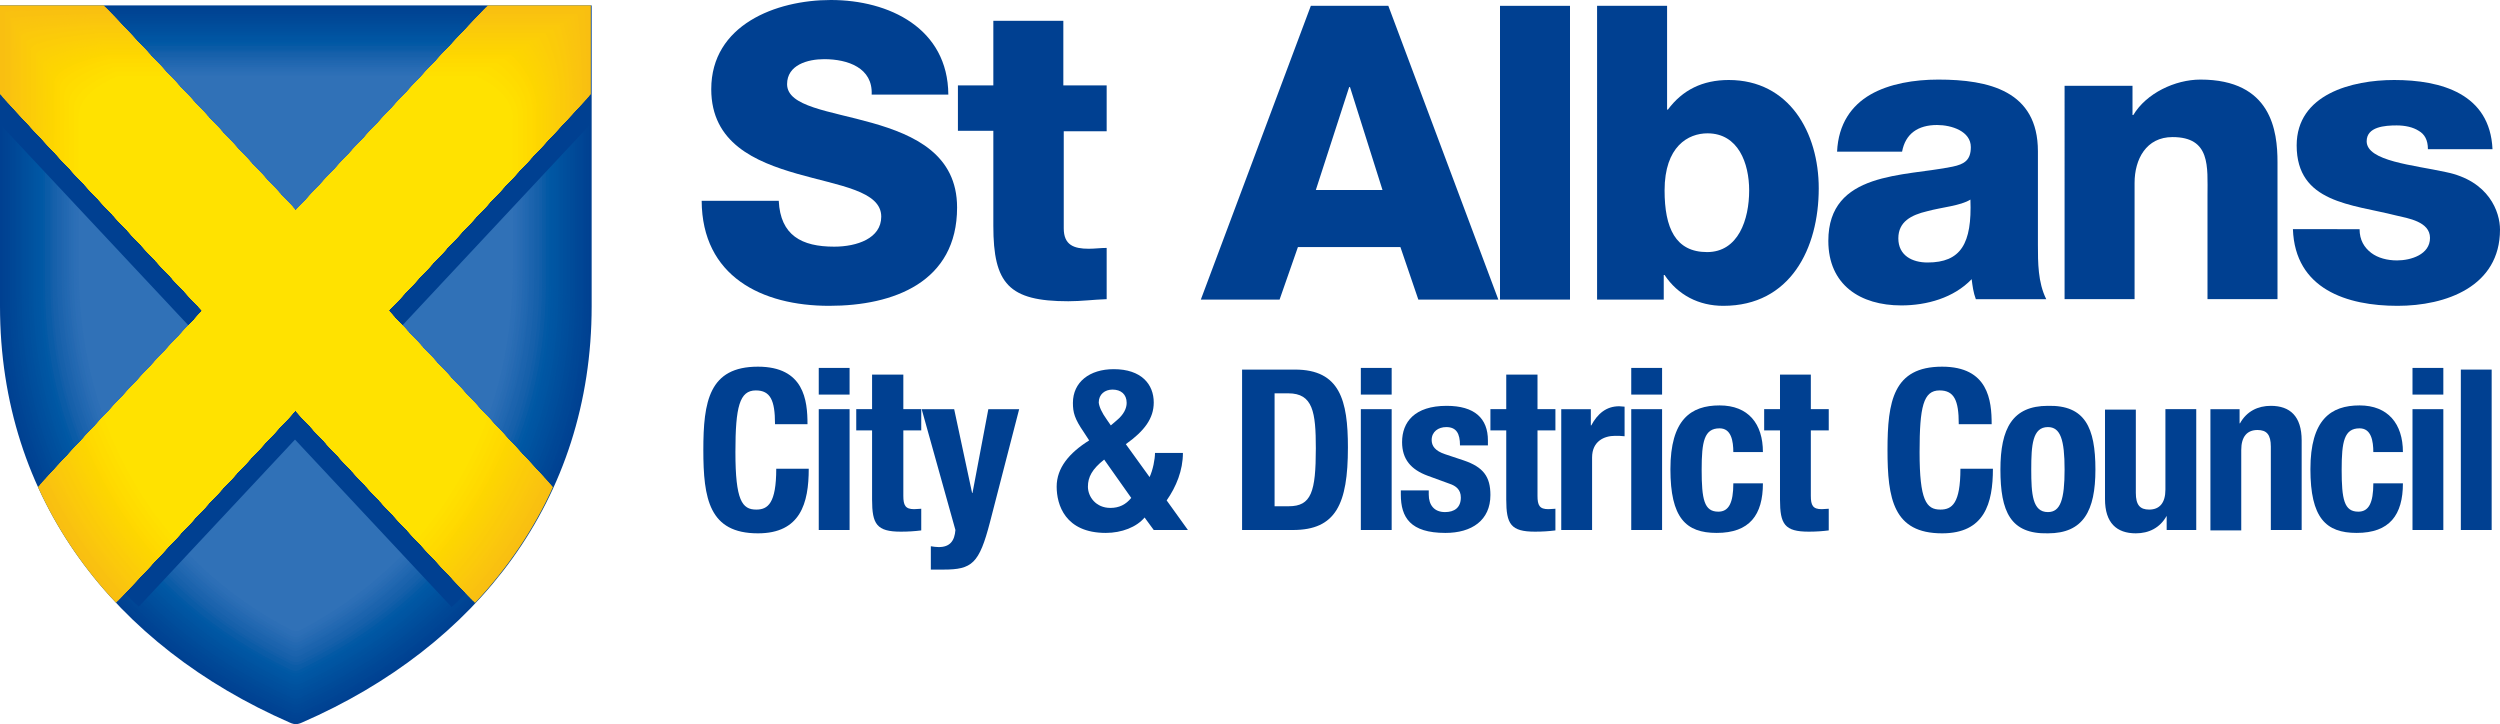 <svg xmlns="http://www.w3.org/2000/svg" xmlns:xlink="http://www.w3.org/1999/xlink" version="1.1" id="layer" x="0px" y="0px" style="enable-background:new 0 0 652 652;" xml:space="preserve" viewBox="21.8 234 600 173.8">
<style type="text/css">
	.st0{fill:#004091;}
	.st1{fill:#004292;}
	.st2{fill:#004393;}
	.st3{fill:#004494;}
	.st4{fill:#004695;}
	.st5{fill:#004796;}
	.st6{fill:#004897;}
	.st7{fill:#004A98;}
	.st8{fill:#004B99;}
	.st9{fill:#004D9B;}
	.st10{fill:#004E9C;}
	.st11{fill:#004F9D;}
	.st12{fill:#00519E;}
	.st13{fill:#00529F;}
	.st14{fill:#0054A1;}
	.st15{fill:#0055A2;}
	.st16{fill:#0056A3;}
	.st17{fill:#0058A4;}
	.st18{fill:#0359A5;}
	.st19{fill:#0A5BA6;}
	.st20{fill:#0B5CA7;}
	.st21{fill:#115EA9;}
	.st22{fill:#1660AA;}
	.st23{fill:#1761AB;}
	.st24{fill:#1B63AD;}
	.st25{fill:#1C64AE;}
	.st26{fill:#2066AF;}
	.st27{fill:#2168B1;}
	.st28{fill:#2469B2;}
	.st29{fill:#286BB3;}
	.st30{fill:#296DB4;}
	.st31{fill:#2C6EB6;}
	.st32{fill:#2D6FB6;}
	.st33{fill:#3071B7;}
	.st34{clip-path:url(#SVGID_2_);fill:#F9BF11;}
	.st35{clip-path:url(#SVGID_2_);fill:#F9C110;}
	.st36{clip-path:url(#SVGID_2_);fill:#FAC30F;}
	.st37{clip-path:url(#SVGID_2_);fill:#FAC40F;}
	.st38{clip-path:url(#SVGID_2_);fill:#FAC50E;}
	.st39{clip-path:url(#SVGID_2_);fill:#FAC60D;}
	.st40{clip-path:url(#SVGID_2_);fill:#FBC70D;}
	.st41{clip-path:url(#SVGID_2_);fill:#FBC90C;}
	.st42{clip-path:url(#SVGID_2_);fill:#FBC90B;}
	.st43{clip-path:url(#SVGID_2_);fill:#FBCB0A;}
	.st44{clip-path:url(#SVGID_2_);fill:#FBCB09;}
	.st45{clip-path:url(#SVGID_2_);fill:#FCCD08;}
	.st46{clip-path:url(#SVGID_2_);fill:#FCCF07;}
	.st47{clip-path:url(#SVGID_2_);fill:#FCD006;}
	.st48{clip-path:url(#SVGID_2_);fill:#FCD105;}
	.st49{clip-path:url(#SVGID_2_);fill:#FDD204;}
	.st50{clip-path:url(#SVGID_2_);fill:#FDD303;}
	.st51{clip-path:url(#SVGID_2_);fill:#FDD402;}
	.st52{clip-path:url(#SVGID_2_);fill:#FDD501;}
	.st53{clip-path:url(#SVGID_2_);fill:#FDD600;}
	.st54{clip-path:url(#SVGID_2_);fill:#FFD700;}
	.st55{clip-path:url(#SVGID_2_);fill:#FFD800;}
	.st56{clip-path:url(#SVGID_2_);fill:#FFDA00;}
	.st57{clip-path:url(#SVGID_2_);fill:#FFDC00;}
	.st58{clip-path:url(#SVGID_2_);fill:#FFDE00;}
	.st59{clip-path:url(#SVGID_2_);fill:#FFE000;}
	.st60{clip-path:url(#SVGID_2_);fill:#FFE200;}
</style>
<g>
	<path class="st0" d="M92.8,407.8c-0.7,0-1.5-0.4-1.5-0.4c-42-18.4-69.5-53.5-69.5-99.9v-72.2h71h71v72.2   c0,46.4-27.5,81.6-69.5,99.9C94.3,407.4,93.5,407.8,92.8,407.8"/>
	<path class="st1" d="M92.8,407.1c-0.7,0-1.5-0.4-1.5-0.4c-41.7-18.3-68.9-53.3-68.9-99.5v-71.4h70.4h70.4v71.4   c0,46.3-27.3,81.2-68.9,99.5C94.3,406.7,93.5,407.1,92.8,407.1"/>
	<path class="st2" d="M92.8,406.4c-0.7,0-1.5-0.4-1.5-0.4C50,387.9,23,353,23,306.9v-70.6h69.8h69.8v70.6c0,46.1-27,80.9-68.4,99.1   C94.2,406.1,93.5,406.4,92.8,406.4"/>
	<path class="st3" d="M92.8,405.7c-0.7,0-1.4-0.4-1.4-0.4c-41-18.1-67.8-52.8-67.8-98.7v-69.8h69.3H162v69.8   c0,45.9-26.8,80.6-67.8,98.7C94.2,405.4,93.5,405.7,92.8,405.7"/>
	<path class="st4" d="M92.8,405.1c-0.7,0-1.4-0.4-1.4-0.4c-40.6-18.1-67.2-52.6-67.2-98.3v-69h68.7h68.7v69   c0,45.7-26.6,80.3-67.2,98.3C94.2,404.7,93.5,405.1,92.8,405.1"/>
	<path class="st5" d="M92.8,404.4c-0.7,0-1.4-0.4-1.4-0.4c-40.3-18-66.7-52.4-66.7-98v-68.2h68.1h68.1v68.2c0,45.5-26.4,80-66.7,98   C94.2,404,93.5,404.4,92.8,404.4"/>
	<path class="st6" d="M92.8,403.7c-0.7,0-1.4-0.4-1.4-0.4c-40-17.9-66.1-52.2-66.1-97.6v-67.4h67.5h67.5v67.4   c0,45.4-26.2,79.6-66.1,97.6C94.2,403.4,93.4,403.7,92.8,403.7"/>
	<path class="st7" d="M92.8,403.1c-0.7,0-1.4-0.4-1.4-0.4c-39.6-17.9-65.6-52-65.6-97.2v-66.6h67h67v66.6   c0,45.2-25.9,79.3-65.6,97.2C94.2,402.7,93.4,403.1,92.8,403.1"/>
	<path class="st8" d="M92.8,402.4c-0.7,0-1.4-0.4-1.4-0.4c-39.3-17.8-65-51.8-65-96.8v-65.8h66.4h66.4v65.8c0,45-25.7,79-65,96.8   C94.2,402,93.4,402.4,92.8,402.4"/>
	<path class="st9" d="M92.8,401.7c-0.7,0-1.4-0.4-1.4-0.4c-39-17.7-64.4-51.6-64.4-96.4v-65h65.8h65.8v65   c0,44.8-25.5,78.7-64.4,96.4C94.2,401.4,93.4,401.7,92.8,401.7"/>
	<path class="st10" d="M92.8,401c-0.6,0-1.4-0.3-1.4-0.3c-38.6-17.6-63.9-51.4-63.9-96v-64.2h65.3H158v64.2   c0,44.6-25.3,78.4-63.9,96C94.1,400.7,93.4,401,92.8,401"/>
	<path class="st11" d="M92.8,400.4c-0.6,0-1.4-0.3-1.4-0.3c-38.3-17.6-63.3-51.2-63.3-95.6V241h64.7h64.7v63.4   c0,44.4-25,78.1-63.3,95.6C94.1,400,93.4,400.4,92.8,400.4"/>
	<path class="st12" d="M92.8,399.7c-0.6,0-1.3-0.3-1.3-0.3c-37.9-17.5-62.8-51-62.8-95.2v-62.6h64.1h64.1v62.6   c0,44.3-24.8,77.7-62.8,95.2C94.1,399.3,93.4,399.7,92.8,399.7"/>
	<path class="st13" d="M92.8,399c-0.6,0-1.3-0.3-1.3-0.3c-37.6-17.4-62.2-50.8-62.2-94.8V242h63.5h63.5v61.8   c0,44.1-24.6,77.4-62.2,94.8C94.1,398.7,93.4,399,92.8,399"/>
	<path class="st14" d="M92.8,398.3c-0.6,0-1.3-0.3-1.3-0.3c-37.3-17.4-61.7-50.5-61.7-94.4v-61.1h63h63v61.1   c0,43.9-24.4,77.1-61.7,94.4C94.1,398,93.4,398.3,92.8,398.3"/>
	<path class="st15" d="M92.8,397.7c-0.6,0-1.3-0.3-1.3-0.3C54.5,380,30.4,347,30.4,303.3V243h62.4h62.4v60.3   c0,43.7-24.2,76.8-61.1,94.1C94.1,397.3,93.4,397.7,92.8,397.7"/>
	<path class="st16" d="M92.8,397c-0.6,0-1.3-0.3-1.3-0.3c-36.6-17.2-60.5-50.1-60.5-93.7v-59.5h61.8h61.8V303   c0,43.5-23.9,76.5-60.5,93.7C94.1,396.6,93.4,397,92.8,397"/>
	<path class="st17" d="M92.8,396.3c-0.6,0-1.3-0.3-1.3-0.3c-36.3-17.1-60-49.9-60-93.3V244h61.3H154v58.7c0,43.4-23.7,76.1-60,93.3   C94.1,396,93.4,396.3,92.8,396.3"/>
	<path class="st18" d="M92.8,395.6c-0.6,0-1.3-0.3-1.3-0.3c-35.9-17.1-59.4-49.7-59.4-92.9v-57.9h60.7h60.7v57.9   c0,43.2-23.5,75.8-59.4,92.9C94,395.3,93.4,395.6,92.8,395.6"/>
	<path class="st19" d="M92.8,395c-0.6,0-1.3-0.3-1.3-0.3c-35.6-17-58.9-49.5-58.9-92.5V245h60.1h60.1v57.1c0,43-23.3,75.5-58.9,92.5   C94,394.6,93.4,395,92.8,395"/>
	<path class="st20" d="M92.8,394.3c-0.6,0-1.3-0.3-1.3-0.3c-35.2-16.9-58.3-49.3-58.3-92.1v-56.3h59.5h59.6v56.3   c0,42.8-23.1,75.2-58.3,92.1C94,394,93.4,394.3,92.8,394.3"/>
	<path class="st21" d="M92.8,393.6c-0.6,0-1.2-0.3-1.2-0.3c-34.9-16.9-57.7-49.1-57.7-91.7v-55.5h59h59v55.5   c0,42.6-22.8,74.9-57.8,91.7C94,393.3,93.4,393.6,92.8,393.6"/>
	<path class="st22" d="M92.8,392.9c-0.6,0-1.2-0.3-1.2-0.3c-34.6-16.8-57.2-48.9-57.2-91.3v-54.7h58.4h58.4v54.7   c0,42.5-22.6,74.6-57.2,91.3C94,392.6,93.4,392.9,92.8,392.9"/>
	<path class="st23" d="M92.8,392.3c-0.6,0-1.2-0.3-1.2-0.3c-34.2-16.7-56.6-48.7-56.6-90.9v-53.9h57.8h57.8V301   c0,42.3-22.4,74.2-56.6,90.9C94,391.9,93.4,392.3,92.8,392.3"/>
	<path class="st24" d="M92.8,391.6c-0.6,0-1.2-0.3-1.2-0.3c-33.9-16.6-56.1-48.5-56.1-90.5v-53.1h57.3H150v53.1   c0,42.1-22.2,73.9-56.1,90.5C94,391.3,93.3,391.6,92.8,391.6"/>
	<path class="st25" d="M92.8,390.9c-0.6,0-1.2-0.3-1.2-0.3C58,374,36.1,342.3,36.1,300.4v-52.3h56.7h56.7v52.3   c0,41.9-22,73.6-55.5,90.2C94,390.6,93.3,390.9,92.8,390.9"/>
	<path class="st26" d="M92.8,390.2c-0.6,0-1.2-0.3-1.2-0.3c-33.2-16.5-55-48-55-89.8v-51.6h56.1h56.1v51.6c0,41.7-21.7,73.3-55,89.8   C93.9,389.9,93.3,390.2,92.8,390.2"/>
	<path class="st27" d="M92.8,389.6c-0.6,0-1.2-0.3-1.2-0.3c-32.9-16.4-54.4-47.8-54.4-89.4v-50.8h55.6h55.6v50.8   c0,41.5-21.5,73-54.4,89.4C93.9,389.2,93.3,389.6,92.8,389.6"/>
	<path class="st28" d="M92.8,388.9c-0.5,0-1.2-0.3-1.2-0.3c-32.5-16.3-53.8-47.6-53.8-89v-50h55h55v50c0,41.4-21.3,72.6-53.8,89   C93.9,388.6,93.3,388.9,92.8,388.9"/>
	<path class="st29" d="M92.8,388.2c-0.5,0-1.1-0.3-1.1-0.3c-32.2-16.3-53.3-47.4-53.3-88.6v-49.2h54.4h54.4v49.2   c0,41.2-21.1,72.3-53.3,88.6C93.9,387.9,93.3,388.2,92.8,388.2"/>
	<path class="st30" d="M92.8,387.5c-0.5,0-1.1-0.3-1.1-0.3C59.8,371,38.9,340,38.9,299v-48.4h53.8h53.8V299c0,41-20.8,72-52.7,88.2   C93.9,387.2,93.3,387.5,92.8,387.5"/>
	<path class="st31" d="M92.8,386.9c-0.5,0-1.1-0.3-1.1-0.3c-31.5-16.1-52.2-47-52.2-87.8v-47.6h53.3H146v47.6   c0,40.8-20.6,71.7-52.2,87.8C93.9,386.6,93.3,386.9,92.8,386.9"/>
	<path class="st32" d="M92.8,386.2c-0.5,0-1.1-0.3-1.1-0.3c-31.2-16.1-51.6-46.8-51.6-87.4v-46.8h52.7h52.7v46.8   c0,40.6-20.4,71.4-51.6,87.4C93.9,385.9,93.3,386.2,92.8,386.2"/>
	<path class="st33" d="M92.8,385.5c-0.5,0-1.1-0.3-1.1-0.3c-30.9-16-51-46.6-51-87v-46h52.1h52.1v46c0,40.5-20.2,71-51,87   C93.9,385.2,93.3,385.5,92.8,385.5"/>
	<path class="st0" d="M92.6,291.7l-46.1-49.3H21.8v21.4l48.5,51.8l-35.7,38.1c5.4,9.6,12.3,18.3,20.5,25.9l37.5-40.1l37.6,40.2   c8.3-7.6,15.2-16.3,20.6-25.9L115,315.7l48.6-52v-21.3h-24.9L92.6,291.7z"/>
</g>
<g>
	<defs>
		<path id="SVGID_1_" d="M138.9,235.3l-46.1,49.3l-46.1-49.3H21.8v21.3l48.6,52l-39.5,42.3c4.7,10.3,11,19.6,18.7,27.8l43.1-46.2    l43.1,46.2c7.7-8.2,14.1-17.6,18.7-27.8l-39.5-42.3l48.6-52v-21.3H138.9z"/>
	</defs>
	<clipPath id="SVGID_2_">
		<use xlink:href="#SVGID_1_" style="overflow:visible;"/>
	</clipPath>
	<path class="st34" d="M92.8,407.8c-0.7,0-1.5-0.4-1.5-0.4c-42-18.4-69.5-53.5-69.5-99.9v-72.2h141.9v72.2   c0,46.4-27.5,81.6-69.5,99.9C94.3,407.4,93.5,407.8,92.8,407.8"/>
	<path class="st34" d="M22.4,236.1c0-0.2,20.2-0.3,20.2-0.3h59.6h60.7c0,0,0.3,8.2,0.3,20.2v51.2c0,46.3-27.3,81.2-68.9,99.5   c0,0-0.8,0.4-1.5,0.4c-0.7,0-1.5-0.4-1.5-0.4c-41.7-18.3-68.9-53.3-68.9-99.5V236.1z"/>
	<path class="st35" d="M23,236.9c0-0.4,19.8-0.6,19.8-0.6h59.1h60.2c0,0,0.5,8.1,0.5,19.9v50.7c0,46.1-27,80.9-68.4,99.1   c0,0-0.8,0.4-1.5,0.4c-0.7,0-1.5-0.4-1.5-0.4C50,387.8,23,353,23,306.9V236.9z"/>
	<path class="st35" d="M23.5,237.7c0-0.6,19.5-0.9,19.5-0.9h58.6h59.6c0,0,0.8,8,0.8,19.6v50.2c0,45.9-26.8,80.6-67.8,98.7   c0,0-0.8,0.4-1.4,0.4c-0.7,0-1.5-0.4-1.5-0.4c-41-18.1-67.8-52.8-67.8-98.7C23.5,276.4,23.5,238.5,23.5,237.7"/>
	<path class="st36" d="M24.1,238.6c0-0.8,19.2-1.2,19.2-1.2h58h59.1c0,0,1.1,7.8,1.1,19.2v49.7c0,45.7-26.6,80.3-67.2,98.3   c0,0-0.8,0.4-1.4,0.4c-0.7,0-1.4-0.4-1.4-0.4c-40.6-18.1-67.2-52.6-67.2-98.3V238.6z"/>
	<path class="st37" d="M24.7,239.4c0-0.9,18.8-1.5,18.8-1.5H101h58.5c0,0,1.4,7.7,1.4,18.9v49.3c0,45.5-26.4,80-66.7,98   c0,0-0.8,0.4-1.4,0.4c-0.7,0-1.4-0.4-1.4-0.4c-40.3-18-66.7-52.4-66.7-98C24.7,276.8,24.7,240.6,24.7,239.4"/>
	<path class="st38" d="M25.2,240.2c0-1.1,18.5-1.8,18.5-1.8h57h58c0,0,1.6,7.5,1.6,18.6v48.8c0,45.4-26.2,79.6-66.1,97.6   c0,0-0.7,0.4-1.4,0.4c-0.7,0-1.4-0.4-1.4-0.4c-40-17.9-66.1-52.2-66.1-97.6C25.2,277,25.2,241.6,25.2,240.2"/>
	<path class="st39" d="M25.8,241c0-1.3,18.2-2,18.2-2h56.4h57.4c0,0,1.9,7.4,1.9,18.3v48.3c0,45.2-25.9,79.3-65.6,97.2   c0,0-0.7,0.4-1.4,0.4c-0.7,0-1.4-0.4-1.4-0.4c-39.6-17.9-65.6-52-65.6-97.2C25.8,277.2,25.8,242.7,25.8,241"/>
	<path class="st40" d="M26.4,241.8c0-1.5,17.9-2.3,17.9-2.3h55.9H157c0,0,2.2,7.2,2.2,18v47.8c0,45-25.7,79-65,96.8   c0,0-0.7,0.4-1.4,0.4c-0.7,0-1.4-0.4-1.4-0.4c-39.3-17.8-65-51.8-65-96.8V241.8z"/>
	<path class="st41" d="M26.9,242.6c0-1.7,17.5-2.6,17.5-2.6h55.4h56.3c0,0,2.4,7.1,2.4,17.7V305c0,44.8-25.5,78.7-64.4,96.4   c0,0-0.7,0.4-1.4,0.4s-1.4-0.4-1.4-0.4c-39-17.7-64.4-51.6-64.4-96.4C26.9,277.6,26.9,244.8,26.9,242.6"/>
	<path class="st42" d="M27.5,243.4c0-1.9,17.2-2.9,17.2-2.9h54.8h55.8c0,0,2.7,6.9,2.7,17.4v46.9c0,44.6-25.3,78.4-63.9,96   c0,0-0.7,0.3-1.4,0.3c-0.6,0-1.4-0.3-1.4-0.3c-38.6-17.6-63.9-51.4-63.9-96V243.4z"/>
	<path class="st43" d="M28.1,244.2c0-2.1,16.9-3.2,16.9-3.2h54.3h55.2c0,0,3,6.8,3,17.1v46.4c0,44.4-25,78.1-63.3,95.6   c0,0-0.7,0.3-1.4,0.3s-1.4-0.3-1.4-0.3c-38.3-17.6-63.3-51.2-63.3-95.6V244.2z"/>
	<path class="st44" d="M28.7,245c0-2.2,16.5-3.5,16.5-3.5H99h54.7c0,0,3.2,6.7,3.2,16.7v45.9c0,44.3-24.8,77.7-62.8,95.2   c0,0-0.7,0.3-1.3,0.3s-1.3-0.3-1.3-0.3c-37.9-17.5-62.8-51-62.8-95.2V245z"/>
	<path class="st45" d="M29.2,245.8c0-2.4,16.2-3.8,16.2-3.8h53.2h54.1c0,0,3.5,6.5,3.5,16.4v45.4c0,44.1-24.6,77.4-62.2,94.8   c0,0-0.7,0.3-1.3,0.3c-0.6,0-1.3-0.3-1.3-0.3c-37.6-17.4-62.2-50.8-62.2-94.8V245.8z"/>
	<path class="st45" d="M29.8,246.6c0-2.6,15.9-4.1,15.9-4.1h52.7H152c0,0,3.8,6.4,3.8,16.1v45c0,43.9-24.4,77.1-61.7,94.4   c0,0-0.7,0.3-1.3,0.3c-0.6,0-1.3-0.3-1.3-0.3c-37.3-17.4-61.7-50.5-61.7-94.4C29.8,278.7,29.8,250,29.8,246.6"/>
	<path class="st46" d="M30.4,247.4c0-2.8,15.5-4.4,15.5-4.4h52.2h53c0,0,4.1,6.2,4.1,15.8v44.5c0,43.7-24.2,76.8-61.1,94.1   c0,0-0.7,0.3-1.3,0.3c-0.6,0-1.3-0.3-1.3-0.3C54.5,380,30.4,347,30.4,303.3C30.4,278.9,30.4,251,30.4,247.4"/>
	<path class="st47" d="M30.9,248.2c0-3,15.2-4.7,15.2-4.7h51.6h52.5c0,0,4.3,6.1,4.3,15.5v44c0,43.5-23.9,76.5-60.5,93.7   c0,0-0.7,0.3-1.3,0.3c-0.6,0-1.3-0.3-1.3-0.3c-36.6-17.2-60.5-50.1-60.5-93.7V248.2z"/>
	<path class="st48" d="M31.5,249c0-3.2,14.9-5,14.9-5h51.1h51.9c0,0,4.6,5.9,4.6,15.2v43.5c0,43.4-23.7,76.1-60,93.3   c0,0-0.7,0.3-1.3,0.3c-0.6,0-1.3-0.3-1.3-0.3c-36.3-17.1-60-49.9-60-93.3C31.5,279.3,31.5,253.1,31.5,249"/>
	<path class="st49" d="M32.1,249.8c0-3.4,14.6-5.3,14.6-5.3h50.5h51.4c0,0,4.9,5.8,4.9,14.9v43c0,43.2-23.5,75.8-59.4,92.9   c0,0-0.7,0.3-1.3,0.3c-0.6,0-1.3-0.3-1.3-0.3c-35.9-17.1-59.4-49.7-59.4-92.9V249.8z"/>
	<path class="st50" d="M32.7,250.6c0-3.6,14.2-5.5,14.2-5.5h50h50.9c0,0,5.1,5.7,5.1,14.5v42.6c0,43-23.3,75.5-58.9,92.5   c0,0-0.7,0.3-1.3,0.3c-0.6,0-1.3-0.3-1.3-0.3c-35.6-17-58.9-49.5-58.9-92.5C32.7,279.7,32.7,255.2,32.7,250.6"/>
	<path class="st51" d="M33.2,251.4c0-3.7,13.9-5.8,13.9-5.8h49.5h50.3c0,0,5.4,5.5,5.4,14.2v42.1c0,42.8-23.1,75.2-58.3,92.1   c0,0-0.7,0.3-1.2,0.3c-0.6,0-1.3-0.3-1.3-0.3c-35.2-16.9-58.3-49.3-58.3-92.1C33.2,279.9,33.2,256.3,33.2,251.4"/>
	<path class="st52" d="M33.8,252.2c0-3.9,13.6-6.1,13.6-6.1h48.9h49.8c0,0,5.7,5.4,5.7,13.9v41.6c0,42.6-22.8,74.9-57.8,91.7   c0,0-0.6,0.3-1.2,0.3c-0.6,0-1.2-0.3-1.2-0.3c-34.9-16.9-57.7-49.1-57.7-91.7C33.8,280.1,33.8,257.3,33.8,252.2"/>
	<path class="st53" d="M34.4,253c0-4.1,13.3-6.4,13.3-6.4H96h49.2c0,0,6,5.2,6,13.6v41.1c0,42.5-22.6,74.6-57.2,91.3   c0,0-0.6,0.3-1.2,0.3c-0.6,0-1.2-0.3-1.2-0.3c-34.6-16.8-57.2-48.9-57.2-91.3C34.4,280.3,34.4,258.4,34.4,253"/>
	<path class="st54" d="M34.9,253.8c0-4.3,12.9-6.7,12.9-6.7h47.9h48.7c0,0,6.2,5.1,6.2,13.3V301c0,42.3-22.4,74.2-56.6,90.9   c0,0-0.6,0.3-1.2,0.3c-0.6,0-1.2-0.3-1.2-0.3c-34.2-16.7-56.6-48.7-56.6-90.9C34.9,280.5,34.9,259.4,34.9,253.8"/>
	<path class="st55" d="M35.5,254.6c0-4.5,12.6-7,12.6-7h47.3h48.1c0,0,6.5,4.9,6.5,13v40.2c0,42.1-22.2,73.9-56.1,90.5   c0,0-0.6,0.3-1.2,0.3c-0.6,0-1.2-0.3-1.2-0.3c-33.9-16.6-56.1-48.5-56.1-90.5V254.6z"/>
	<path class="st56" d="M36.1,255.4c0-4.7,12.3-7.3,12.3-7.3h46.8h47.6c0,0,6.8,4.8,6.8,12.7v39.7c0,41.9-22,73.6-55.5,90.2   c0,0-0.6,0.3-1.2,0.3s-1.2-0.3-1.2-0.3C58,374,36.1,342.3,36.1,300.4C36.1,280.9,36.1,261.5,36.1,255.4"/>
	<path class="st56" d="M36.6,256.2c0-4.9,11.9-7.6,11.9-7.6h46.3h47c0,0,7,4.7,7,12.3v39.2c0,41.7-21.7,73.3-55,89.8   c0,0-0.6,0.3-1.2,0.3s-1.2-0.3-1.2-0.3c-33.2-16.5-55-48-55-89.8C36.6,281.1,36.6,262.5,36.6,256.2"/>
	<path class="st57" d="M37.2,257c0-5,11.6-7.9,11.6-7.9h45.7H141c0,0,7.3,4.5,7.3,12v38.7c0,41.5-21.5,73-54.4,89.4   c0,0-0.6,0.3-1.2,0.3c-0.6,0-1.2-0.3-1.2-0.3c-32.9-16.4-54.4-47.8-54.4-89.4C37.2,281.3,37.2,263.6,37.2,257"/>
	<path class="st57" d="M37.8,257.8c0-5.2,11.3-8.2,11.3-8.2h45.2h45.9c0,0,7.6,4.4,7.6,11.7v38.3c0,41.4-21.3,72.6-53.8,89   c0,0-0.6,0.3-1.2,0.3c-0.5,0-1.2-0.3-1.2-0.3c-32.5-16.3-53.8-47.6-53.8-89C37.8,281.5,37.8,264.6,37.8,257.8"/>
	<path class="st58" d="M38.4,258.6c0-5.4,10.9-8.5,10.9-8.5H94h45.4c0,0,7.9,4.2,7.9,11.4v37.8c0,41.2-21.1,72.3-53.3,88.6   c0,0-0.6,0.3-1.1,0.3c-0.5,0-1.1-0.3-1.1-0.3c-32.2-16.3-53.3-47.4-53.3-88.6C38.4,281.7,38.4,265.7,38.4,258.6"/>
	<path class="st58" d="M38.9,259.4c0-5.6,10.6-8.8,10.6-8.8h44.1h44.8c0,0,8.1,4.1,8.1,11.1V299c0,41-20.9,72-52.7,88.2   c0,0-0.6,0.3-1.1,0.3c-0.5,0-1.1-0.3-1.1-0.3C59.8,371,38.9,340,38.9,299C38.9,281.9,38.9,266.7,38.9,259.4"/>
	<path class="st59" d="M39.5,260.2c0-5.8,10.3-9.1,10.3-9.1h43.6h44.3c0,0,8.4,3.9,8.4,10.8v36.8c0,40.8-20.6,71.7-52.2,87.8   c0,0-0.6,0.3-1.1,0.3c-0.5,0-1.1-0.3-1.1-0.3c-31.5-16.1-52.2-47-52.2-87.8C39.5,282.1,39.5,267.8,39.5,260.2"/>
	<path class="st59" d="M40.1,261c0-6,10-9.3,10-9.3h43h43.7c0,0,8.7,3.8,8.7,10.5v36.3c0,40.6-20.4,71.4-51.6,87.4   c0,0-0.6,0.3-1.1,0.3c-0.5,0-1.1-0.3-1.1-0.3c-31.2-16.1-51.6-46.8-51.6-87.4C40.1,282.3,40.1,268.8,40.1,261"/>
	<path class="st60" d="M92.8,385.5c-0.5,0-1.1-0.3-1.1-0.3c-30.9-16-51-46.6-51-87c0-15.6,0-28.3,0-36.4c0-6.2,9.6-9.6,9.6-9.6h42.5   H136c0,0,8.9,3.6,8.9,10.2v35.9c0,40.5-20.2,71-51,87C93.9,385.2,93.3,385.5,92.8,385.5"/>
</g>
<g>
	<path class="st0" d="M208.7,282.2c0.4,8.3,5.5,11,13.3,11c5.5,0,11.3-2,11.3-7.2c0-6.2-10.1-7.4-20.2-10.3   c-10.1-2.9-20.6-7.4-20.6-20.3c0-15.4,15.5-21.4,28.7-21.4c14,0,28.1,6.8,28.2,22.7H231c0.3-6.4-5.7-8.5-11.4-8.5   c-4,0-8.9,1.4-8.9,6c0,5.4,10.2,6.4,20.4,9.3c10.2,2.9,20.4,7.6,20.4,20.3c0,17.9-15.2,23.6-30.7,23.6c-16.2,0-30.5-7.1-30.6-25.2   H208.7z"/>
	<path class="st0" d="M287.5,265.5h-10.4v23.3c0,4,2.4,4.9,6,4.9c1.4,0,2.9-0.2,4.3-0.2v12.3c-3.1,0.1-6.1,0.5-9.2,0.5   c-14.3,0-18-4.2-18-18.1v-22.8h-8.5v-10.9h8.5v-15.5h16.8v15.5h10.4V265.5z"/>
	<path class="st0" d="M336.4,235.4H355l26.4,70.5h-19.2l-4.3-12.6h-24.6l-4.4,12.6H310L336.4,235.4z M337.6,279.6h16l-7.8-24.7h-0.2   L337.6,279.6z"/>
	<rect x="381.8" y="235.4" class="st0" width="16.8" height="70.5"/>
	<path class="st0" d="M405.1,235.4h16.8v24.9h0.2c3.5-4.7,8.3-7.1,14.6-7.1c14.5,0,21.6,12.6,21.6,26c0,14.4-6.8,28.2-22.9,28.2   c-5.9,0-10.9-2.6-14.1-7.4h-0.2v5.9h-16V235.4z M421.3,279.7c0,9,2.6,14.8,10.2,14.8c7.5,0,10.1-7.8,10.1-14.8   c0-6.5-2.6-13.7-10-13.7C427,266,421.3,269.1,421.3,279.7"/>
	<path class="st0" d="M462.7,270.4c0.3-6.7,3.5-11.1,8-13.7c4.5-2.6,10.5-3.6,16.3-3.6c12.1,0,23.9,2.7,23.9,17.2v22.4   c0,4.3,0,9.1,2,13.1H496c-0.6-1.6-0.8-3.2-1-4.8c-4.3,4.5-10.8,6.3-16.9,6.3c-9.8,0-17.5-4.9-17.5-15.5c0-16.7,18.2-15.4,29.8-17.8   c2.9-0.6,4.4-1.6,4.4-4.7c0-3.8-4.6-5.3-8.1-5.3c-4.6,0-7.6,2.1-8.4,6.4H462.7z M484.4,297c8,0,10.7-4.5,10.3-15.1   c-2.4,1.5-6.7,1.8-10.4,2.8c-3.8,0.9-6.9,2.5-6.9,6.5C477.4,295.3,480.7,297,484.4,297"/>
	<path class="st0" d="M517.3,254.6h16.3v7h0.2c3.1-5.2,10-8.5,16.1-8.5c17.1,0,18.5,12.4,18.5,19.8v32.9h-16.8v-24.8   c0-7,0.8-14.1-8.4-14.1c-6.3,0-9.1,5.3-9.1,11v27.9h-16.8V254.6z"/>
	<path class="st0" d="M588.1,289c0,2.6,1.1,4.4,2.8,5.7c1.6,1.2,3.8,1.8,6.2,1.8c3.3,0,7.9-1.4,7.9-5.4c0-3.9-5.2-4.7-8.2-5.4   c-10.6-2.7-23.8-3-23.8-16.8c0-12.3,13.3-15.7,23.4-15.7c11.3,0,23,3.3,23.6,16.6h-15.5c0-2.2-0.8-3.6-2.2-4.4   c-1.4-0.9-3.3-1.3-5.3-1.3c-2.8,0-7.2,0.3-7.2,3.8c0,4.8,11.3,5.7,19,7.4c10.4,2.1,13,9.6,13,13.8c0,13.7-13,18.3-24.6,18.3   c-12.1,0-24.6-4-25.1-18.4H588.1z"/>
	<path class="st0" d="M207.8,335.7c0-5.6-1.1-8-4.6-8c-3.9,0-4.9,3.9-4.9,14.8c0,11.6,1.6,13.8,5,13.8c2.8,0,4.8-1.5,4.8-9.8h7.8   c0,8.3-2,15.5-12.2,15.5c-11.7,0-13.1-8.3-13.1-20c0-11.7,1.4-20,13.1-20c11.1,0,11.9,8.1,11.9,13.8H207.8z"/>
	<path class="st0" d="M218.3,322.3h7.4v6.4h-7.4V322.3z M218.3,332.2h7.4v29h-7.4V332.2z"/>
	<path class="st0" d="M231.2,323.9h7.4v8.3h4.3v5.1h-4.3v15.7c0,2.3,0.5,3.2,2.6,3.2c0.6,0,1.2-0.1,1.7-0.1v5.2   c-1.6,0.2-3.1,0.3-4.9,0.3c-5.8,0-6.9-1.8-6.9-7.7v-16.6h-3.8v-5.1h3.8V323.9z"/>
	<path class="st0" d="M245.2,365.1c0.6,0.1,1.3,0.2,1.9,0.2c2.7,0,3.8-1.5,4-4.1l-8.1-29h7.8l4.3,20.1h0.1l3.8-20.1h7.4l-7,27.1   c-2.6,10-4.3,11.4-11.2,11.4h-3V365.1z"/>
	<path class="st0" d="M297.7,348.5c0.8-1.7,1.3-4.3,1.3-5.8h6.7c0,4.2-1.6,8.1-3.9,11.4l5.1,7.1h-8.2l-2.2-3   c-1.9,2.3-5.5,3.7-9.3,3.7c-9.8,0-11.8-6.8-11.8-11.1c0-4.5,3-8.1,7.8-11.1l-1.3-2c-2.2-3.2-2.6-4.7-2.6-7c0-5,4-8.1,9.8-8.1   c6.6,0,9.6,3.6,9.6,8c0,3.8-2.2,6.8-6.7,10L297.7,348.5z M286.8,344.3c-2.9,2.3-3.9,4.2-3.9,6.5c0,2.4,1.9,5.1,5.4,5.1   c2.1,0,3.7-0.8,5-2.4L286.8,344.3z M287.5,334.8l0.9,1.3l1.4-1.2c1.7-1.4,2.4-2.9,2.4-4.2c0-2.1-1.4-3.2-3.4-3.2   c-1.8,0-3.3,1.1-3.3,3.1C285.6,331.6,286.2,333,287.5,334.8"/>
	<path class="st0" d="M319.9,322.7h12.7c10.8,0,12.7,7.4,12.7,18.7c0,13.6-2.9,19.8-13.2,19.8h-12.2V322.7z M327.7,355.5h3.4   c5.4,0,6.5-3.4,6.5-13.9c0-8.7-0.7-13.2-6.6-13.2h-3.3V355.5z"/>
	<path class="st0" d="M348.4,322.3h7.4v6.4h-7.4V322.3z M348.4,332.2h7.4v29h-7.4V332.2z"/>
	<path class="st0" d="M364.7,351.7v1c0,2.5,1.3,4.2,3.9,4.2c2.3,0,3.8-1.1,3.8-3.5c0-1.9-1.2-2.8-2.7-3.3l-5.2-1.9   c-4.1-1.5-6.2-4-6.2-8.1c0-4.8,3-8.7,10.7-8.7c6.7,0,9.9,3,9.9,8.3v1.2h-6.7c0-2.9-0.9-4.4-3.3-4.4c-1.9,0-3.5,1.1-3.5,3.1   c0,1.4,0.8,2.6,3.2,3.4l4.5,1.5c4.7,1.6,6.4,3.9,6.4,8.3c0,6.1-4.5,9.1-10.8,9.1c-8.4,0-10.7-3.7-10.7-9.2v-1H364.7z"/>
	<path class="st0" d="M383.4,323.9h7.4v8.3h4.3v5.1h-4.3v15.7c0,2.3,0.5,3.2,2.6,3.2c0.6,0,1.2-0.1,1.7-0.1v5.2   c-1.6,0.2-3.1,0.3-4.9,0.3c-5.8,0-6.9-1.8-6.9-7.7v-16.6h-3.8v-5.1h3.8V323.9z"/>
	<path class="st0" d="M396.5,332.2h7.1v3.9h0.1c1.5-2.8,3.6-4.6,6.7-4.6c0.4,0,0.9,0.1,1.3,0.1v7.1c-0.8-0.1-1.6-0.1-2.3-0.1   c-2.6,0-5.5,1.3-5.5,5.2v17.4h-7.4V332.2z"/>
	<path class="st0" d="M413.3,322.3h7.4v6.4h-7.4V322.3z M413.3,332.2h7.4v29h-7.4V332.2z"/>
	<path class="st0" d="M437.8,342.6c0-2.8-0.5-5.8-3.3-5.8c-3.7,0-4.3,3.2-4.3,9.9c0,7.2,0.6,10.1,4,10.1c2.5,0,3.6-2.1,3.6-6.8h7.1   c0,7.6-3.2,11.9-11.1,11.9c-7.4,0-11.1-3.6-11.1-15.3c0-11.9,4.9-15.3,11.8-15.3c6.9,0,10.4,4.4,10.4,11.2H437.8z"/>
	<path class="st0" d="M449,323.9h7.4v8.3h4.3v5.1h-4.3v15.7c0,2.3,0.5,3.2,2.6,3.2c0.6,0,1.2-0.1,1.7-0.1v5.2   c-1.6,0.2-3.1,0.3-4.8,0.3c-5.8,0-6.9-1.8-6.9-7.7v-16.6h-3.8v-5.1h3.8V323.9z"/>
	<path class="st0" d="M491.9,335.7c0-5.6-1.1-8-4.6-8c-3.9,0-4.8,3.9-4.8,14.8c0,11.6,1.6,13.8,5,13.8c2.8,0,4.8-1.5,4.8-9.8h7.8   c0,8.3-2,15.5-12.2,15.5c-11.7,0-13.1-8.3-13.1-20c0-11.7,1.4-20,13.1-20c11.1,0,11.9,8.1,11.9,13.8H491.9z"/>
	<path class="st0" d="M513.3,331.4c8.9-0.2,11.4,5.2,11.4,15.3c0,9.9-2.9,15.3-11.4,15.3c-9,0.2-11.4-5.2-11.4-15.3   C501.9,336.8,504.8,331.4,513.3,331.4 M513.3,356.9c3,0,4-3,4-10.2c0-7.2-1-10.2-4-10.2c-3.7,0-4,4.3-4,10.2   C509.3,352.6,509.6,356.9,513.3,356.9"/>
	<path class="st0" d="M541.9,357.8h-0.1c-1.6,2.9-4.3,4.2-7.4,4.2c-4.6,0-7.4-2.5-7.4-8.2v-21.5h7.4v20c0,2.9,1,4,3.2,4   c2.5,0,3.9-1.6,3.9-4.8v-19.3h7.4v29h-7.1V357.8z"/>
	<path class="st0" d="M552.2,332.2h7.1v3.4h0.1c1.6-2.9,4.3-4.2,7.4-4.2c4.6,0,7.4,2.5,7.4,8.3v21.5h-7.4v-20c0-2.9-1-4-3.2-4   c-2.5,0-3.9,1.6-3.9,4.8v19.3h-7.4V332.2z"/>
	<path class="st0" d="M591.4,342.6c0-2.8-0.5-5.8-3.3-5.8c-3.7,0-4.3,3.2-4.3,9.9c0,7.2,0.6,10.1,4,10.1c2.5,0,3.6-2.1,3.6-6.8h7.1   c0,7.6-3.2,11.9-11.1,11.9c-7.4,0-11.1-3.6-11.1-15.3c0-11.9,4.9-15.3,11.8-15.3c6.8,0,10.4,4.4,10.4,11.2H591.4z"/>
	<path class="st0" d="M600.8,322.3h7.4v6.4h-7.4V322.3z M600.8,332.2h7.4v29h-7.4V332.2z"/>
	<rect x="612.4" y="322.7" class="st0" width="7.4" height="38.5"/>
</g>
</svg>